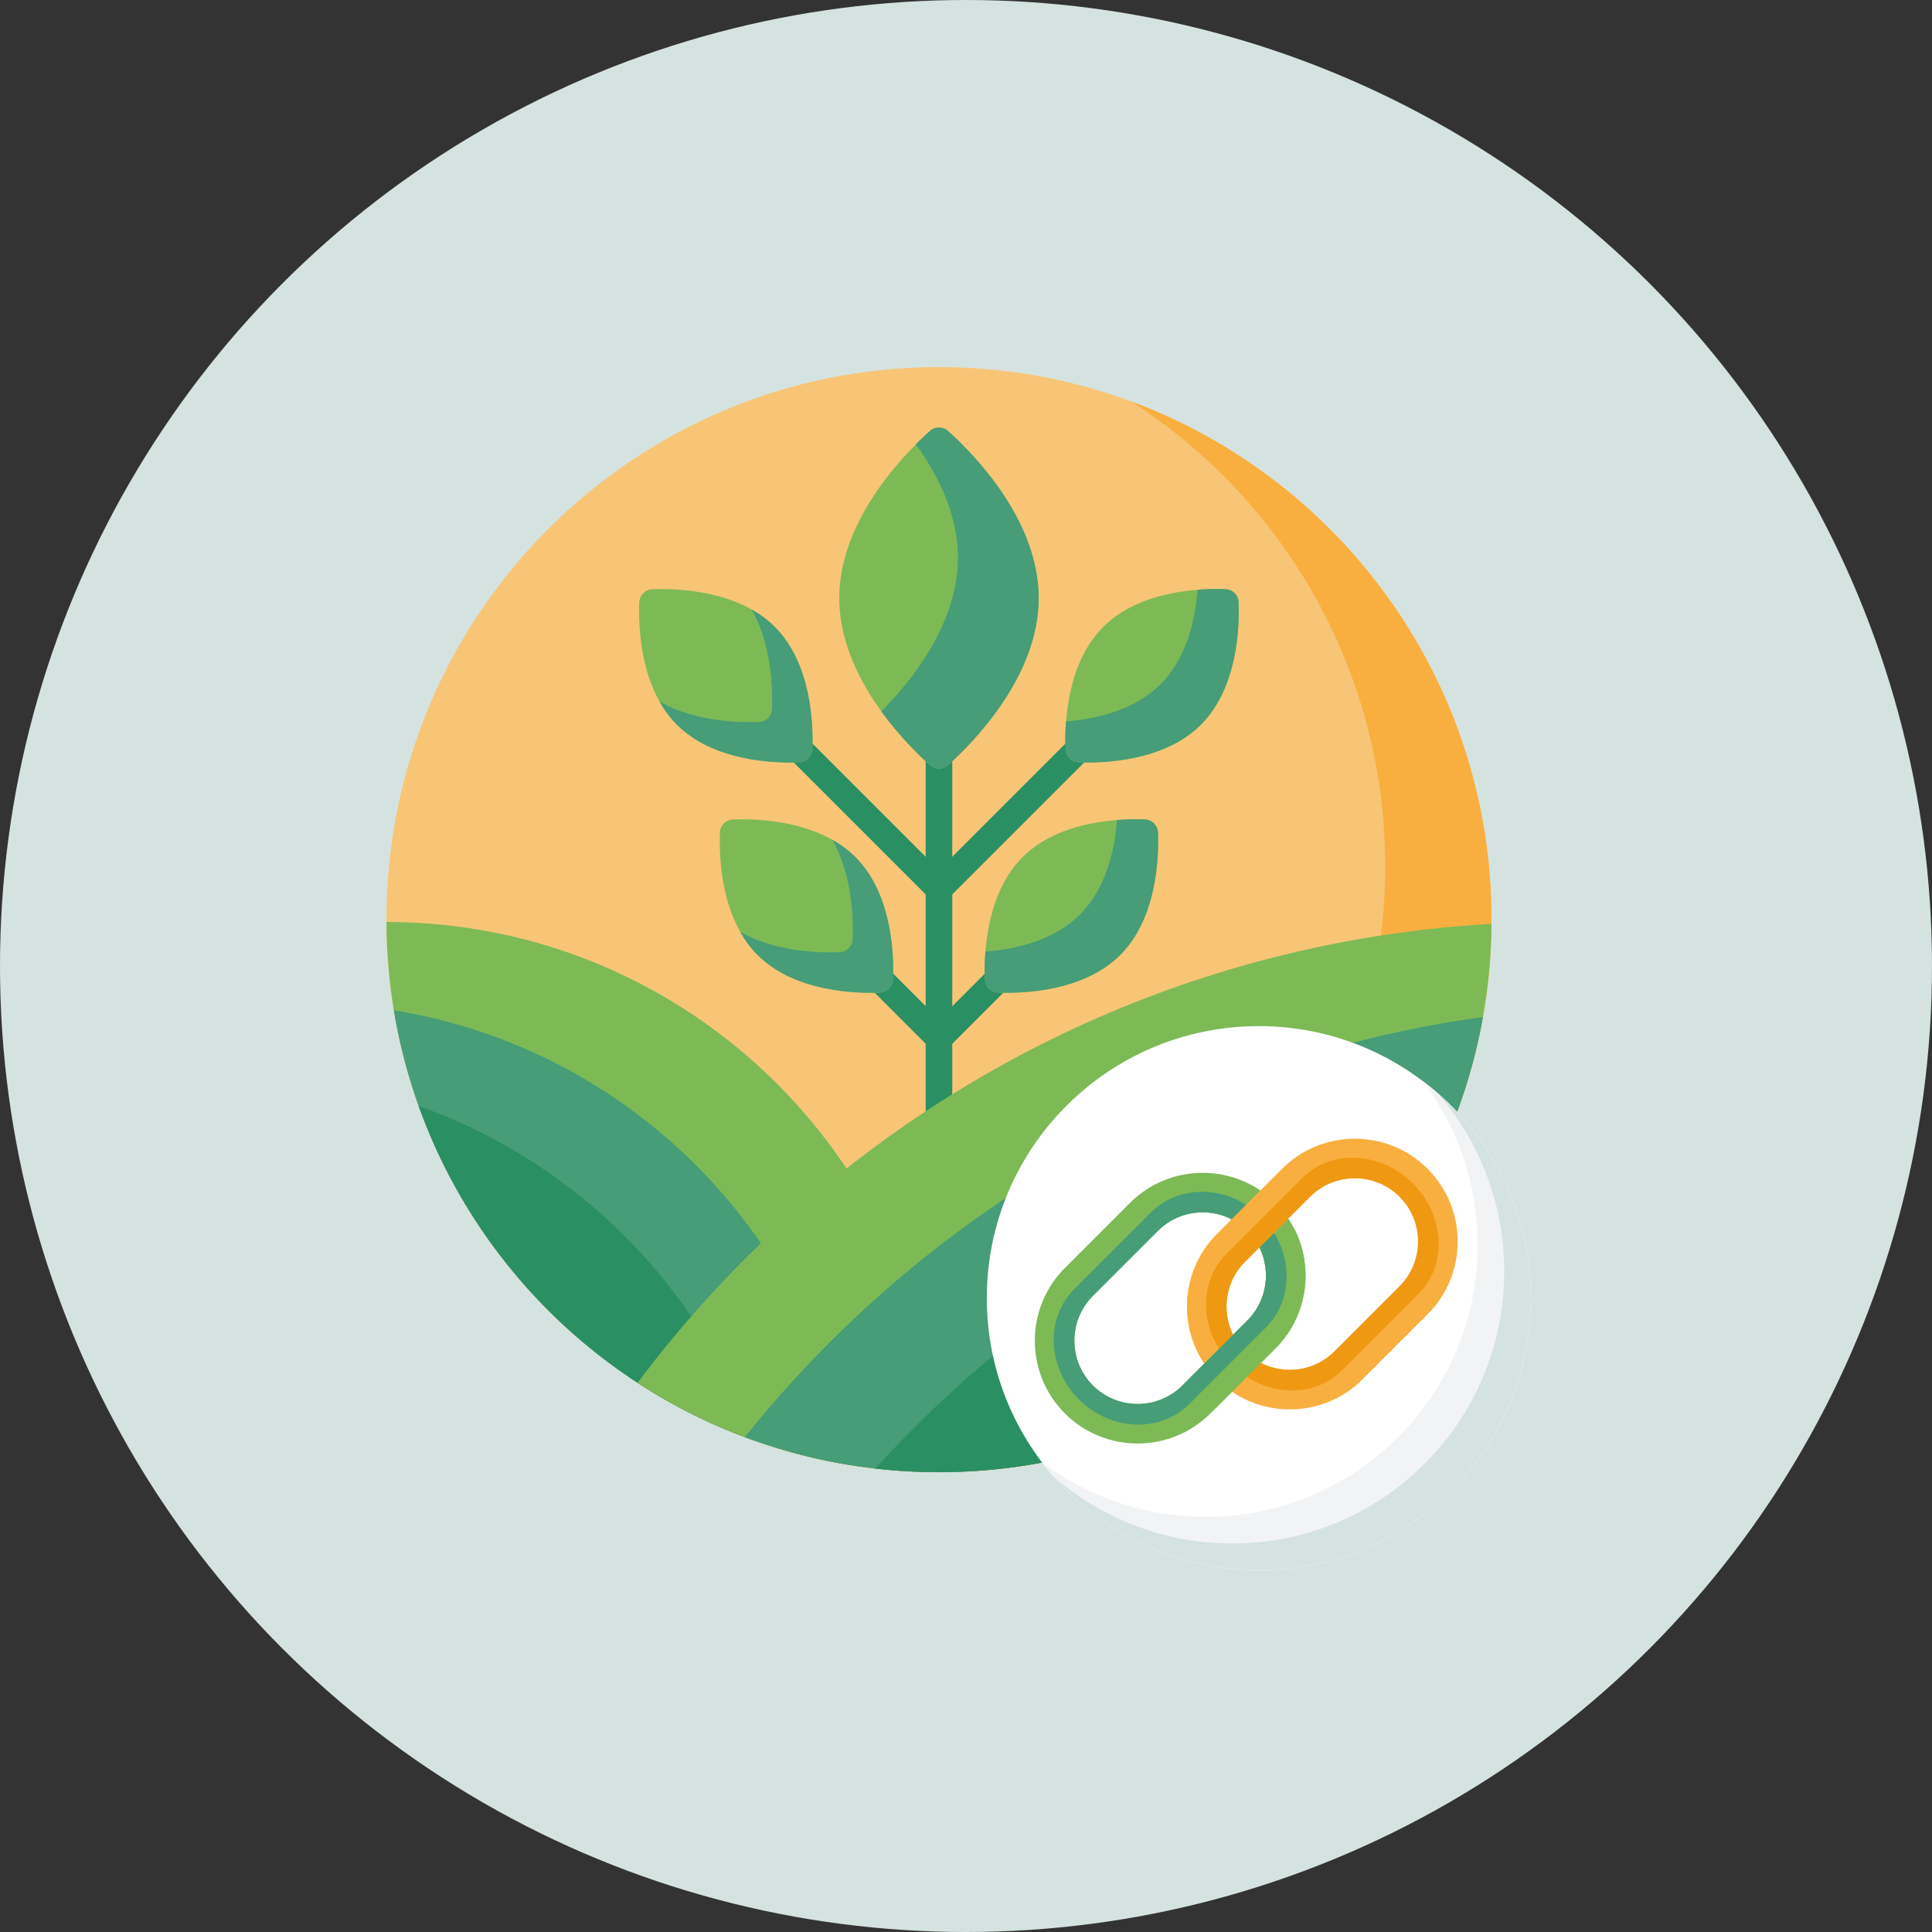 <svg width="100" height="100" viewBox="0 0 100 100" fill="none" xmlns="http://www.w3.org/2000/svg">
<rect x="0" y="0" width="100" height="100" fill="#333333" stroke="none"/>
<circle cx="50" cy="50" r="50" fill="#D5E3E0"/>
<path d="M48.601 76.203C64.397 76.203 77.203 63.397 77.203 47.601C77.203 31.805 64.397 19 48.601 19C32.805 19 20 31.805 20 47.601C20 63.397 32.805 76.203 48.601 76.203Z" fill="#F8C577"/>
<path d="M21.846 44.9C21.824 44.9 21.802 44.9 21.78 44.898C21.48 44.859 21.262 44.587 21.301 44.284C21.337 43.987 21.612 43.767 21.912 43.805C22.058 43.822 22.187 43.896 22.28 44.012C22.368 44.127 22.41 44.27 22.393 44.416C22.36 44.694 22.123 44.9 21.846 44.9ZM22.201 42.73C22.165 42.73 22.126 42.727 22.088 42.719C21.791 42.658 21.598 42.367 21.661 42.07C22.602 37.473 24.737 33.158 27.834 29.593C30.904 26.055 34.84 23.346 39.213 21.751C39.219 21.751 39.224 21.748 39.23 21.745C39.928 21.492 40.649 21.261 41.37 21.066C41.659 20.986 41.967 21.165 42.047 21.451C42.123 21.745 41.95 22.048 41.659 22.128C40.963 22.317 40.272 22.537 39.607 22.779C31.03 25.896 24.566 33.372 22.737 42.29C22.685 42.546 22.459 42.73 22.201 42.73Z" fill="#F8C577"/>
<path d="M58.55 20.78C66.461 25.868 71.698 34.748 71.698 44.851C71.698 60.645 58.894 73.452 43.097 73.452C39.598 73.452 36.245 72.822 33.148 71.672C37.604 74.539 42.907 76.203 48.598 76.203C64.392 76.203 77.2 63.398 77.2 47.602C77.2 35.303 69.44 24.82 58.55 20.78Z" fill="#F8AF3F"/>
<path d="M48.601 62.028C48.221 62.028 47.913 61.72 47.913 61.341V36.75C47.913 36.37 48.221 36.062 48.601 36.062C48.981 36.062 49.289 36.37 49.289 36.75V61.341C49.289 61.723 48.981 62.028 48.601 62.028Z" fill="#2A8F63"/>
<path d="M48.601 54.426C48.42 54.426 48.244 54.354 48.114 54.225L44.041 50.151C43.771 49.882 43.771 49.447 44.041 49.178C44.31 48.908 44.745 48.908 45.014 49.178L48.604 52.767L52.191 49.178C52.461 48.908 52.895 48.908 53.165 49.178C53.434 49.447 53.434 49.882 53.165 50.151L49.091 54.225C48.956 54.354 48.783 54.426 48.601 54.426Z" fill="#2A8F63"/>
<path d="M48.6 46.697C48.424 46.697 48.248 46.63 48.113 46.496L38.857 37.24C38.588 36.97 38.588 36.536 38.857 36.266C39.127 35.996 39.562 35.996 39.831 36.266L48.6 45.035L57.369 36.266C57.639 35.996 58.074 35.996 58.343 36.266C58.613 36.536 58.613 36.97 58.343 37.24L49.087 46.496C48.952 46.628 48.776 46.697 48.6 46.697Z" fill="#2A8F63"/>
<path d="M37.942 42.414C37.57 42.428 37.276 42.722 37.262 43.093C37.213 44.425 37.323 47.538 39.213 49.425C41.099 51.312 44.213 51.422 45.545 51.375C45.916 51.362 46.21 51.067 46.224 50.696C46.273 49.365 46.163 46.251 44.274 44.364C42.384 42.477 39.273 42.367 37.942 42.414Z" fill="#7DBA56"/>
<path d="M44.277 44.364C43.917 44.004 43.513 43.709 43.084 43.467C44.11 45.285 44.176 47.53 44.134 48.608C44.121 48.979 43.826 49.274 43.455 49.288C42.377 49.326 40.132 49.263 38.314 48.237C38.556 48.666 38.85 49.07 39.211 49.431C41.098 51.318 44.211 51.428 45.543 51.381C45.914 51.367 46.208 51.073 46.222 50.701C46.274 49.365 46.164 46.251 44.277 44.364Z" fill="#469D77"/>
<path d="M59.258 42.414C59.63 42.427 59.924 42.722 59.938 43.093C59.987 44.424 59.877 47.538 57.987 49.425C56.098 51.312 52.987 51.422 51.655 51.375C51.284 51.362 50.99 51.067 50.976 50.696C50.926 49.365 51.036 46.251 52.926 44.364C54.816 42.477 57.927 42.367 59.258 42.414Z" fill="#7DBA56"/>
<path d="M59.937 43.093C59.923 42.722 59.629 42.427 59.258 42.414C58.892 42.4 58.391 42.4 57.816 42.444C57.701 43.954 57.266 45.968 55.896 47.337C54.529 48.707 52.516 49.139 51.003 49.257C50.959 49.83 50.959 50.333 50.973 50.699C50.986 51.07 51.281 51.364 51.652 51.378C52.983 51.428 56.097 51.318 57.984 49.428C59.871 47.538 59.984 44.424 59.937 43.093Z" fill="#469D77"/>
<path d="M48.132 39.605C48.398 39.844 48.803 39.844 49.07 39.605C50.343 38.466 53.762 35.025 53.762 30.957C53.762 26.889 50.34 23.448 49.07 22.309C48.803 22.07 48.398 22.07 48.132 22.309C46.858 23.448 43.439 26.889 43.439 30.957C43.439 35.025 46.858 38.466 48.132 39.605Z" fill="#7DBA56"/>
<path d="M49.069 22.306C48.802 22.067 48.398 22.067 48.131 22.306C47.933 22.482 47.683 22.716 47.402 22.997C48.546 24.575 49.583 26.625 49.583 28.864C49.583 32.299 47.144 35.289 45.617 36.821C46.552 38.111 47.559 39.091 48.131 39.602C48.398 39.842 48.802 39.842 49.069 39.602C50.343 38.464 53.762 35.023 53.762 30.954C53.762 26.886 50.343 23.445 49.069 22.306Z" fill="#469D77"/>
<path d="M63.434 30.498C63.805 30.511 64.099 30.806 64.113 31.177C64.163 32.508 64.053 35.622 62.163 37.509C60.273 39.396 57.162 39.506 55.831 39.459C55.46 39.446 55.165 39.151 55.151 38.78C55.102 37.449 55.212 34.335 57.102 32.448C58.991 30.561 62.102 30.448 63.434 30.498Z" fill="#7DBA56"/>
<path d="M64.109 31.174C64.095 30.803 63.801 30.509 63.43 30.495C63.064 30.481 62.563 30.481 61.988 30.525C61.873 32.035 61.438 34.049 60.068 35.419C58.701 36.788 56.688 37.22 55.175 37.339C55.131 37.911 55.131 38.414 55.145 38.78C55.158 39.151 55.453 39.446 55.824 39.459C57.155 39.509 60.269 39.399 62.156 37.509C64.043 35.62 64.159 32.506 64.109 31.174Z" fill="#469D77"/>
<path d="M33.767 30.497C33.396 30.511 33.101 30.806 33.088 31.177C33.038 32.508 33.148 35.622 35.038 37.509C36.928 39.396 40.038 39.506 41.37 39.459C41.741 39.445 42.035 39.151 42.049 38.78C42.099 37.448 41.989 34.335 40.099 32.448C38.215 30.558 35.098 30.448 33.767 30.497Z" fill="#7DBA56"/>
<path d="M40.102 32.445C39.741 32.085 39.337 31.79 38.908 31.548C39.934 33.367 40 35.611 39.959 36.689C39.945 37.061 39.651 37.355 39.279 37.369C38.201 37.407 35.956 37.344 34.138 36.318C34.38 36.747 34.675 37.151 35.035 37.512C36.922 39.399 40.036 39.509 41.367 39.462C41.738 39.448 42.033 39.154 42.046 38.783C42.099 37.449 41.989 34.335 40.102 32.445Z" fill="#469D77"/>
<path d="M48.602 76.2C48.536 60.461 35.756 47.722 20.003 47.722C20.067 63.462 32.846 76.2 48.602 76.2Z" fill="#7DBA56"/>
<path d="M20.386 52.294C22.38 64.364 31.927 73.884 44.014 75.834C42.019 63.764 32.469 54.244 20.386 52.294Z" fill="#469D77"/>
<path d="M21.668 57.245C24.556 65.313 30.968 71.703 39.046 74.566C36.158 66.498 29.749 60.106 21.668 57.245Z" fill="#2A8F63"/>
<path d="M32.999 71.576C37.486 74.5 42.844 76.2 48.598 76.2C64.321 76.2 77.079 63.514 77.197 47.819C59.122 48.847 43.204 57.949 32.999 71.576Z" fill="#7DBA56"/>
<path d="M48.602 76.2C62.68 76.2 74.378 66.031 76.76 52.638C61.351 54.767 47.829 62.801 38.551 74.385C41.676 75.559 45.065 76.2 48.602 76.2Z" fill="#469D77"/>
<path d="M48.602 76.2C60.661 76.2 70.976 68.737 75.181 58.178C63.483 61.044 53.14 67.37 45.306 76.013C46.387 76.137 47.488 76.2 48.602 76.2Z" fill="#2A8F63"/>
<path d="M65.155 81.267C72.93 81.267 79.233 74.964 79.233 67.189C79.233 59.414 72.93 53.111 65.155 53.111C57.38 53.111 51.077 59.414 51.077 67.189C51.077 74.964 57.38 81.267 65.155 81.267Z" fill="white"/>
<path d="M73.641 55.952C75.426 58.312 76.485 61.25 76.485 64.438C76.485 72.214 70.18 78.516 62.407 78.516C59.222 78.516 56.282 77.457 53.921 75.672C56.49 79.069 60.567 81.267 65.158 81.267C72.934 81.267 79.236 74.962 79.236 67.189C79.233 62.601 77.038 58.524 73.641 55.952Z" fill="#F2F3F4"/>
<path d="M74.398 56.569C76.551 59.041 77.858 62.273 77.858 65.814C77.858 73.59 71.553 79.891 63.78 79.891C60.243 79.891 57.011 78.588 54.535 76.431C57.115 79.394 60.917 81.267 65.155 81.267C72.932 81.267 79.233 74.962 79.233 67.189C79.233 62.95 77.36 59.151 74.398 56.569Z" fill="#D5E3E0"/>
<path d="M55.119 73.16C53.043 71.084 53.043 67.706 55.119 65.629L58.486 62.262C60.563 60.186 63.941 60.186 66.017 62.262C68.094 64.339 68.094 67.717 66.017 69.794L62.651 73.16C60.574 75.234 57.193 75.234 55.119 73.16ZM64.568 63.709C63.291 62.433 61.212 62.433 59.933 63.709L56.566 67.076C55.29 68.352 55.29 70.432 56.566 71.711C57.843 72.987 59.922 72.987 61.201 71.711L64.568 68.344C65.844 67.068 65.844 64.988 64.568 63.709Z" fill="#7DBA56"/>
<path d="M65.29 62.989C63.651 61.349 61.09 61.242 59.58 62.749L55.605 66.724C54.098 68.231 54.205 70.792 55.845 72.434C57.484 74.074 60.045 74.181 61.555 72.674L65.53 68.699C67.037 67.189 66.93 64.628 65.29 62.989ZM61.203 71.711C59.927 72.987 57.847 72.987 56.568 71.711C55.292 70.435 55.292 68.355 56.568 67.076L59.935 63.709C61.211 62.433 63.291 62.433 64.57 63.709C65.846 64.986 65.846 67.065 64.57 68.344L61.203 71.711Z" fill="#469D77"/>
<path d="M62.993 71.395C60.916 69.318 60.916 65.94 62.993 63.863L66.36 60.496C68.436 58.42 71.814 58.42 73.891 60.496C75.968 62.573 75.968 65.951 73.891 68.028L70.524 71.395C68.447 73.469 65.07 73.469 62.993 71.395ZM72.444 61.943C71.168 60.664 69.088 60.664 67.809 61.943L64.442 65.31C63.166 66.586 63.166 68.666 64.442 69.945C65.719 71.224 67.798 71.224 69.077 69.945L72.444 66.578C73.72 65.302 73.72 63.222 72.444 61.943Z" fill="#F8AF3F"/>
<path d="M73.131 61.256C71.475 59.6 68.909 59.471 67.412 60.967L63.465 64.914C61.969 66.411 62.098 68.977 63.754 70.633C65.41 72.289 67.976 72.418 69.472 70.922L73.42 66.974C74.916 65.478 74.787 62.912 73.131 61.256ZM69.076 69.945C67.8 71.222 65.721 71.222 64.442 69.945C63.165 68.669 63.165 66.589 64.442 65.31L67.808 61.943C69.085 60.667 71.164 60.667 72.443 61.943C73.719 63.22 73.719 65.299 72.443 66.578L69.076 69.945Z" fill="#EF9812"/>
<path d="M67.007 63.63L65.425 65.211C65.703 66.295 65.417 67.497 64.57 68.344L61.484 71.43L62.931 72.88L66.017 69.794C67.684 68.127 68.011 65.626 67.007 63.63Z" fill="#7DBA56"/>
<path d="M66.245 64.391L65.425 65.211C65.703 66.295 65.417 67.497 64.57 68.344L61.484 71.43L62.141 72.088L65.53 68.699C66.655 67.574 66.88 65.868 66.245 64.391Z" fill="#469D77"/>
</svg>
